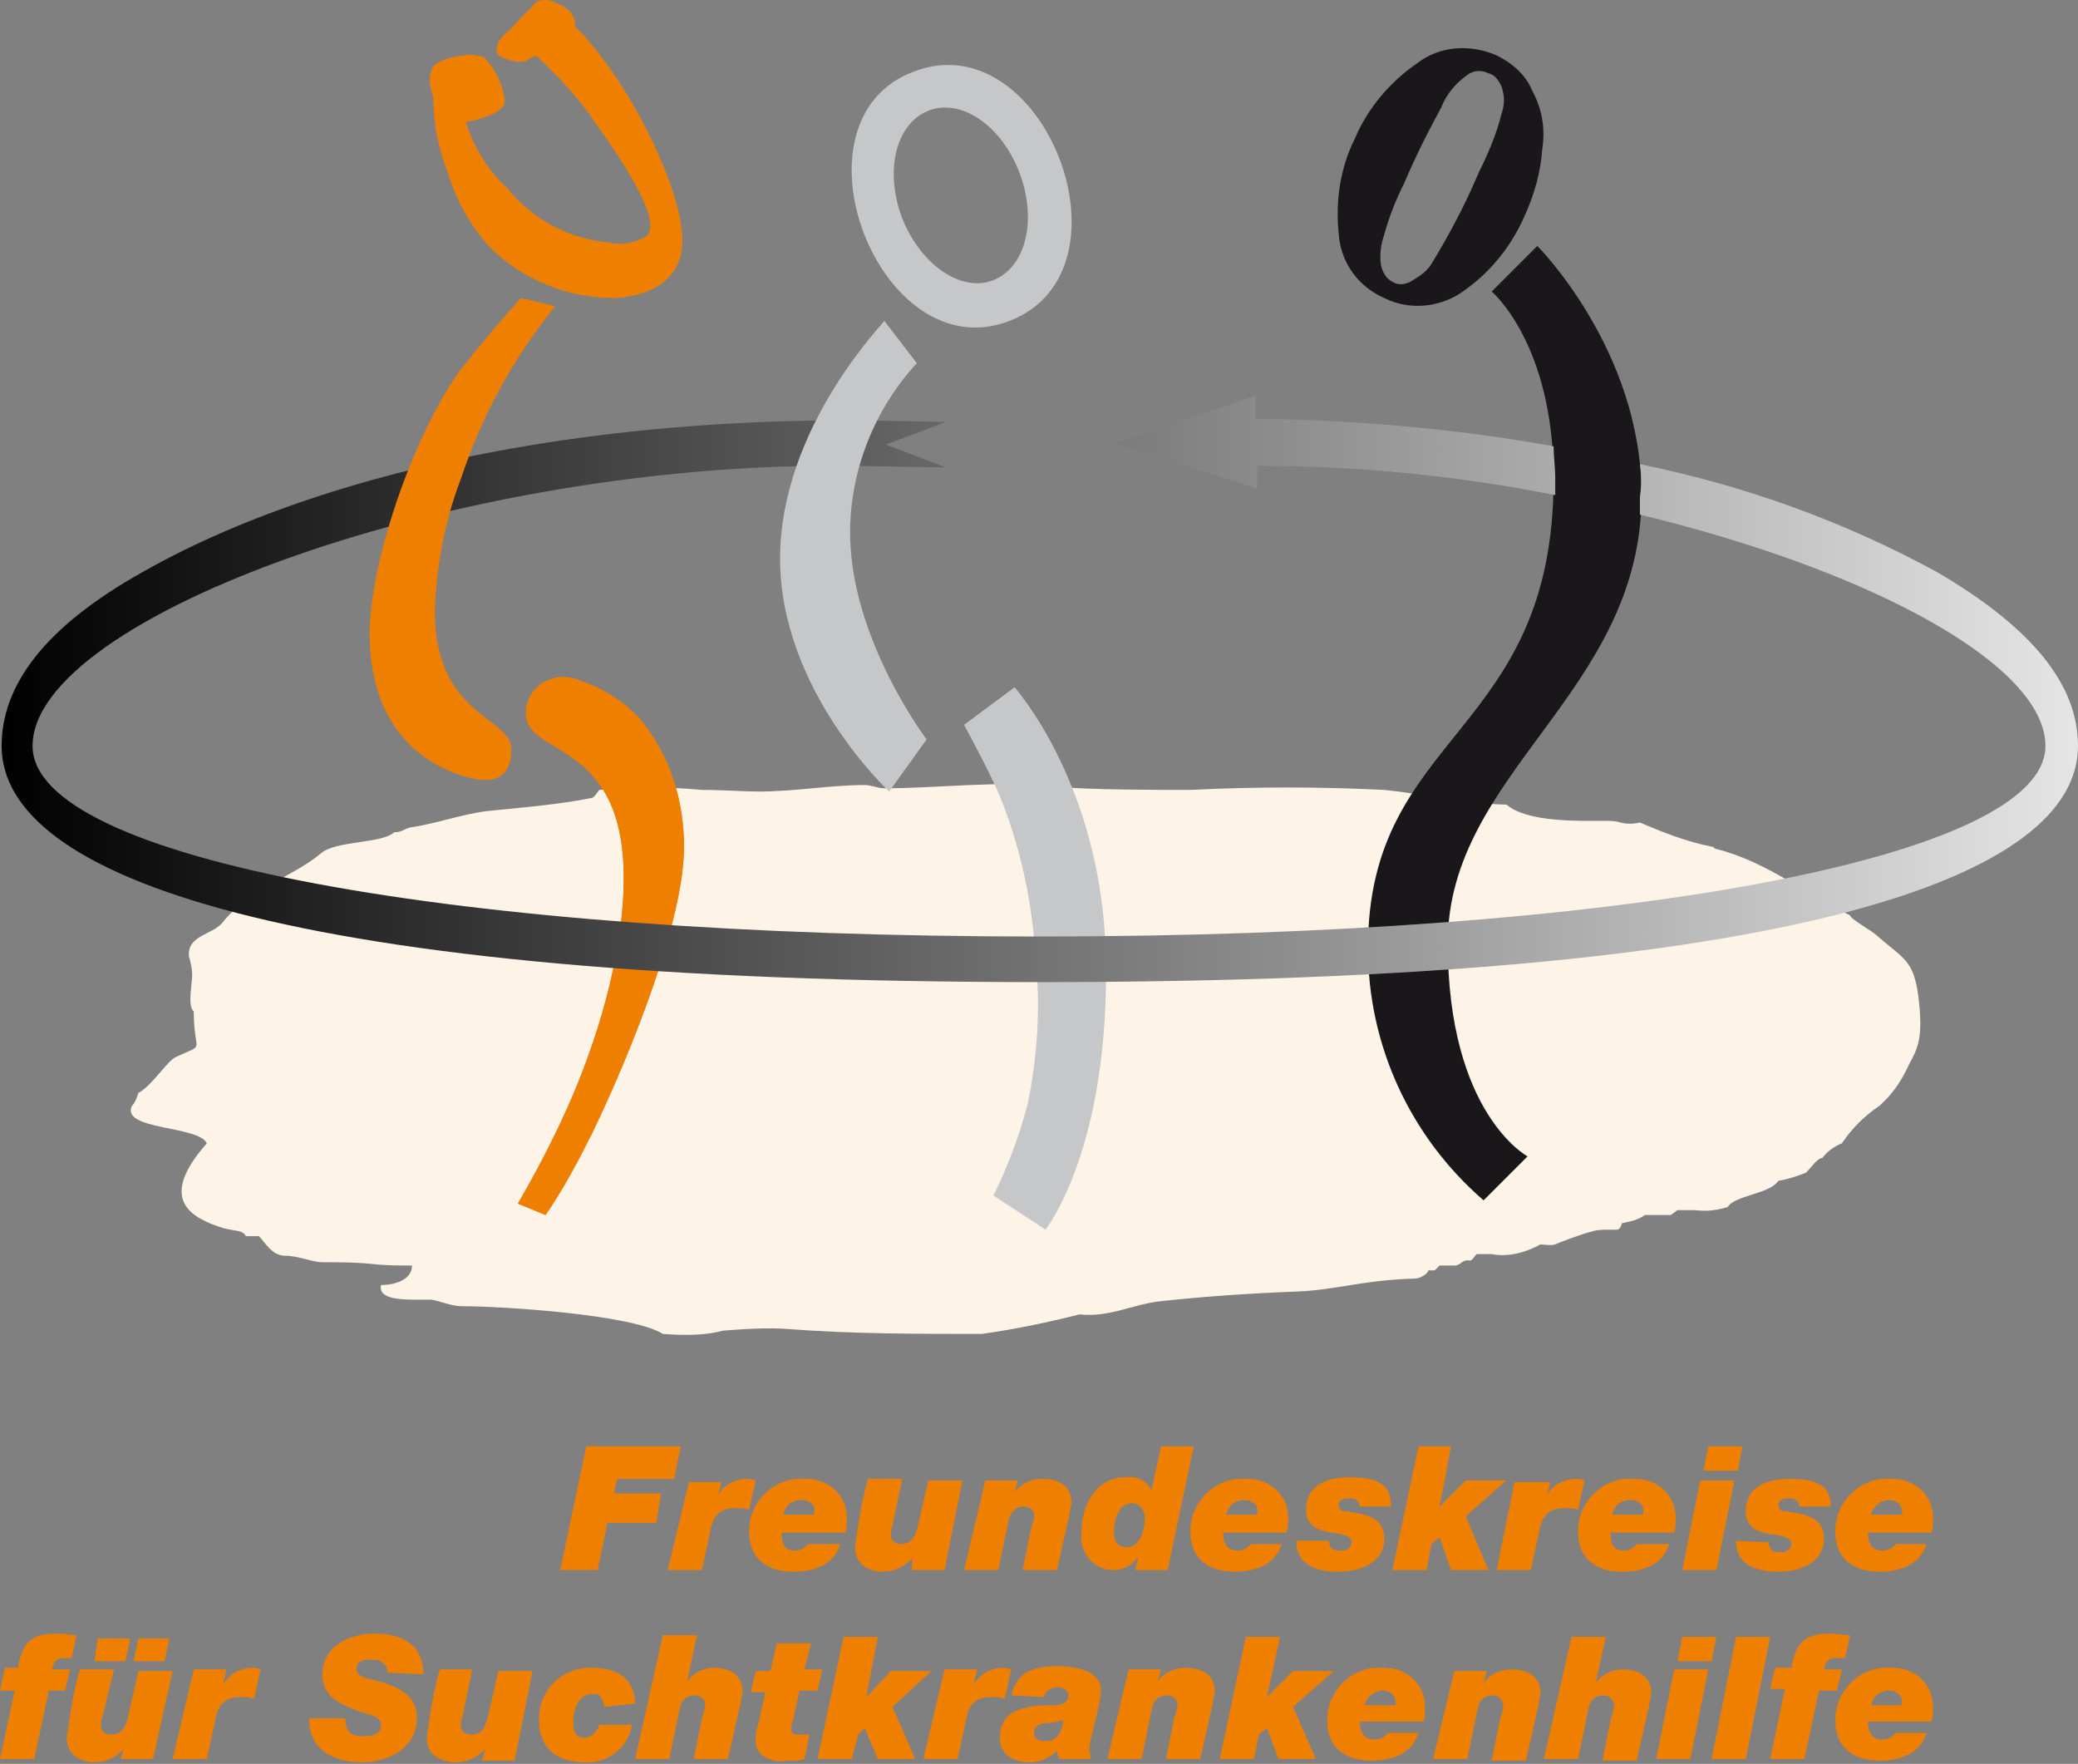 <?xml version="1.0" encoding="utf-8"?>
<!-- Generator: Adobe Illustrator 24.1.0, SVG Export Plug-In . SVG Version: 6.00 Build 0)  -->
<svg version="1.1" id="Ebene_1" xmlns="http://www.w3.org/2000/svg" xmlns:xlink="http://www.w3.org/1999/xlink" x="0px" y="0px"
	 viewBox="0 0 127.6 108.3" style="enable-background:new 0 0 127.6 108.3;" xml:space="preserve" width="127.6" height="108.3">
<rect x="0" y="0" width="127.6" height="108.3" fill="#808080" stroke="none"/>
<style type="text/css">
	.st0{fill:#FEF3E7;}
	.st1{fill:#EE7F00;}
	.st2{fill:#1A171B;}
	.st3{fill:#C6C7C8;}
	.st4{fill-rule:evenodd;clip-rule:evenodd;fill:#EE7F00;}
	.st5{fill-rule:evenodd;clip-rule:evenodd;fill:#1A171B;}
	.st6{fill-rule:evenodd;clip-rule:evenodd;fill:#C6C7C8;}
	.st7{fill:url(#SVGID_1_);}
</style>
<g>
	<path class="st0" d="M98.6,50.4c0.3,0,0.6,0,0.9,0.1c0.4,0.1,0.8,0.1,1.2,0c1.4,0.6,2.9,1.2,4.5,1.5l0.1,0.1
		c3.2,0.8,5.4,2.7,8.3,4.1c0,0.2,1.4,1,1.6,1.2c1.7,1.5,2.3,1.5,2.6,3.8c0.3,2.5,0,3.1-0.6,4.2c-0.4,0.9-1,1.8-1.8,2.5
		c-0.9,0.6-1.7,1.4-2.3,2.3c-0.5,0.2-0.9,0.5-1.2,0.9c-0.3,0-0.7,0.6-1,0.9c-0.5,0.2-1.1,0.4-1.7,0.5c-0.5,0.8-2.7,0.9-3.1,1.6
		c-0.6,0.2-1.3,0.3-2,0.2c-0.4,0-0.7,0-1.1,0l-0.4,0.3h-1.6c-0.4,0.3-0.9,0.4-1.4,0.5c0,0-0.1,0.4-0.3,0.4c-0.2,0-0.3,0-0.5,0
		c-0.3,0-0.7,0-1,0.1c-0.5,0.1-2.1,0.7-2.3,0.8s-0.9,0-0.9,0c-0.9,0.5-2,0.8-3,0.6c-0.5,0-0.8,0-0.9,0s-0.2,0.3-0.4,0.4
		c-0.5-0.1-0.5,0.2-0.9,0.3c-0.3,0-0.7,0-1,0c-0.1,0.1-0.2,0.2-0.3,0.3h-0.4c0,0.2-0.5,0.5-0.8,0.5c-3.3,0.1-4.8,0.7-7.3,0.8
		c-2.7,0.1-5.7,0.3-8.4,0.6c-1.7,0.2-3.1,1-4.9,0.8c-2,0.5-3.9,0.9-6,1.2c-4,0-8,0-11.9-0.3c-1.3-0.1-2.7,0-4,0.1
		C43.3,82,42,82,40.7,81.9c-1.9-1.2-9.9-1.7-12.3-1.7c-0.7,0-1.3-0.3-1.9-0.4c-0.2,0-0.5,0-0.7,0c-1.1,0-2.6,0-2.4-0.9
		c0.8,0,1.9-0.3,1.9-1.2c-0.8,0-1.7,0-2.5-0.1c-1-0.1-2-0.1-3-0.1c-0.6,0-1.5-0.4-2.3-0.4s-1.2-0.8-1.6-1.2h-0.8
		c-0.2-0.4-0.7-0.3-1.4-0.5c-1.9-0.6-4.1-1.7-1-5.2c-0.5-1.1-5.3-0.8-4.6-2.3c0.2-0.2,0.3-0.5,0.4-0.8c0.8-0.4,1.8-2,2.3-2.2
		c1.9-0.9,1.1-0.1,1.1-2.8c-0.4-0.3-0.1-1.7-0.1-2.2s-0.1-0.8-0.2-1.2c-0.1-1.3,1.5-1.3,2.1-2.1c1.7-2.1,4.2-2.7,6-4.2
		c0.9-0.8,3.8-0.6,4.5-1.3c0.5,0,0.6-0.2,1-0.3c1.5-0.2,3.1-0.8,4.7-1c2-0.2,4.4-0.4,6.4-0.8c0.2,0,0.4-0.4,0.5-0.5
		c2.1-0.2,4.2-0.2,6.3,0c1.3,0,2.5,0.1,3.5,0.1c2.2,0,4.4-0.4,6.5-0.4c0.4,0,0.8,0.2,1.2,0.2c3.4,0,7.1-0.5,10.6-0.1
		c1.8,0.2,6.3,0.2,8.2,0.2c4-0.2,7.9-0.2,11.9,0c2.1,0.2,5.5,0.9,7.5,0.9C93.8,50.5,96.9,50.4,98.6,50.4"/>
	<path class="st1" d="M35,41.6c-1.3-0.2-2.5,0.6-2.7,1.9c0,0.1,0,0.2,0,0.3c0,2.7,6,1.5,6,10.1c0,4.8-1.7,10.2-3.5,14.2
		c-0.9,2-1.9,3.9-3,5.8l1.7,0.7c1.1-1.6,2-3.3,2.9-5.1C38.9,64.3,42,56.4,42,52c0-2.6-0.7-5.1-2.2-7.2C38.7,43.2,36.9,42.1,35,41.6"
		/>
	<path class="st2" d="M91.6,17.9l2.8-2.8c0,0,6.4,6.4,6.4,15.3c0,12.1-11.9,17-11.9,27.5S93.8,71,93.8,71l-2.7,2.7
		c-4.5-3.9-7.1-9.5-7.1-15.5c0-13.3,11.4-13,11.4-28.8C95.4,21.1,91.6,17.9,91.6,17.9"/>
	<path class="st3" d="M59.2,44.5l3.1-2.3c0,0,5.3,5.9,5.6,16.3c0.3,12-3.7,17-3.7,17L61,73.4c0.9-1.8,1.6-3.7,2.1-5.6
		c0.6-2.9,0.8-5.9,0.5-8.9c-0.2-3.4-0.9-6.8-2.2-10C60.8,47.5,60,46,59.2,44.5"/>
	<path class="st1" d="M0,108h2.1l0.9-4.2H4l0.3-1.3H3.2c0.1-0.5,0.3-0.7,0.7-0.7c0.2,0,0.4,0,0.5,0l0.3-1.4c-0.4,0-0.7-0.1-1.1-0.1
		c-1.6,0-2.2,0.4-2.5,2.1H0.3L0,103.8h0.9L0,108"/>
	<path class="st4" d="M10.6,102.6H8.5L8,104.8c-0.2,0.7-0.2,1.7-1.2,1.7c-0.3,0-0.6-0.2-0.6-0.5c0,0,0,0,0,0c0-0.2,0-0.4,0.1-0.6
		l0.7-2.9H4.9c-0.4,1.4-0.6,2.8-0.8,4.2c0,1,0.8,1.5,1.7,1.5c0.7,0,1.3-0.3,1.8-0.8l0,0L7.4,108h2L10.6,102.6 M8.2,102h1.9l0.3-1.4
		H8.5L8.2,102 M5.8,102h1.9l0.3-1.4H6L5.8,102"/>
	<path class="st1" d="M10.6,108h2.1l0.5-2.3c0.2-1.2,0.7-1.5,1.6-1.5c0.3,0,0.5,0,0.8,0.1l0.4-1.8c-0.2-0.1-0.5-0.1-0.7-0.1
		c-0.7,0.1-1.2,0.4-1.6,1l0,0l0.2-0.9h-2L10.6,108"/>
	<path class="st1" d="M26,102.8c0-1.9-1.4-2.5-3-2.5s-3.2,0.8-3.2,2.5c0,1.3,0.9,1.7,1.8,2.1s1.8,0.4,1.8,1s-0.6,0.7-1,0.7
		c-0.3,0-0.6,0-0.9-0.2c-0.2-0.2-0.3-0.5-0.3-0.9H19c-0.1,1.9,1.5,2.7,3.2,2.7s3.4-0.9,3.4-2.7c0-0.9-0.4-1.6-1.8-2.1
		c-0.7-0.3-1.9-0.3-1.9-0.9s0.5-0.6,0.9-0.6c0.2,0,0.5,0,0.7,0.2c0.2,0.1,0.3,0.4,0.3,0.6L26,102.8"/>
	<path class="st1" d="M32.7,102.6h-2.1l-0.5,2.2c-0.2,0.7-0.2,1.7-1.2,1.7c-0.3,0-0.6-0.2-0.6-0.5c0,0,0,0,0,0c0-0.2,0-0.4,0.1-0.6
		l0.6-2.9H27c-0.4,1.4-0.6,2.8-0.8,4.2c0,1,0.8,1.5,1.8,1.5c0.7,0,1.3-0.3,1.8-0.8l0,0l-0.2,0.7h2L32.7,102.6"/>
	<path class="st1" d="M39,104.6c0-1.5-1.1-2.2-2.6-2.2c-1.7-0.1-3.2,1.2-3.3,2.9c0,0.1,0,0.3,0,0.4c0,1,0.5,2.5,2.8,2.5
		c1.4,0.1,2.7-0.9,2.9-2.3h-2c-0.1,0.4-0.5,0.8-0.9,0.8c-0.6,0-0.7-0.5-0.7-1s0.2-1.7,1.2-1.7c0.2,0,0.4,0,0.5,0.2
		c0.1,0.2,0.2,0.4,0.2,0.6L39,104.6"/>
	<path class="st1" d="M39,108h2.1l0.6-2.9c0.1-0.6,0.3-1,1-1c0.3,0,0.5,0.2,0.6,0.4c0,0,0,0.1,0,0.1c0,0.3-0.1,0.6-0.2,0.9l-0.5,2.5
		h2.1l0.7-3.1c0.1-0.3,0.1-0.7,0.2-1c0-1.1-0.8-1.5-1.8-1.5c-0.6,0-1.2,0.3-1.6,0.8l0,0l0.6-2.8h-2.1L39,108"/>
	<path class="st1" d="M49.8,100.9h-2.1l-0.4,1.7h-0.9l-0.3,1.3h0.9l-0.5,2.2c-0.1,0.2-0.1,0.5-0.1,0.8c0,0.4,0.2,0.8,0.6,1
		c0.4,0.2,0.9,0.3,1.3,0.2c0.4,0,0.8,0,1.1-0.1l0.3-1.5c-0.2,0-0.3,0-0.7,0s-0.4-0.2-0.4-0.3c0-0.2,0-0.4,0.1-0.6l0.4-1.8h1.1
		l0.3-1.3h-1.1L49.8,100.9"/>
	<polyline class="st1" points="50.2,108 52.3,108 52.7,106.5 53.1,106.1 53.9,108 56.2,108 54.8,104.8 57.2,102.6 54.7,102.6
		53.2,104.2 53.2,104.2 53.9,100.5 51.8,100.5 50.2,108 	"/>
	<path class="st1" d="M56.7,108h2.1l0.5-2.3c0.2-1.2,0.7-1.5,1.6-1.5c0.3,0,0.5,0,0.8,0.1l0.4-1.8c-0.2-0.1-0.5-0.1-0.7-0.1
		c-0.7,0.1-1.2,0.4-1.6,1l0,0l0.2-0.9h-2L56.7,108"/>
	<path class="st4" d="M64.1,104.2c0.1-0.4,0.5-0.6,0.8-0.6c0.3,0,0.7,0.1,0.7,0.5c0,0.7-0.9,0.6-1.5,0.6c-1.6,0.1-2.7,0.5-2.7,2
		c0,1,0.8,1.5,1.8,1.5c0.6,0,1.2-0.2,1.7-0.7l0,0c0,0.2,0.1,0.3,0.1,0.5h2c-0.1-0.2,0-0.1-0.1-0.5s0.7-2.8,0.7-3.7
		c0-1.3-1.7-1.5-2.7-1.5c-1.3,0-2.5,0.3-2.8,1.8L64.1,104.2 M63.5,106.4c0-0.4,0.3-0.6,0.7-0.6c0.4,0,0.8-0.1,1.1-0.2
		c-0.1,0.8-0.4,1.3-1.1,1.3C63.8,106.9,63.5,106.8,63.5,106.4"/>
	<path class="st1" d="M68,108h2.1l0.6-2.9c0.1-0.6,0.3-1,1-1c0.3,0,0.5,0.2,0.6,0.4c0,0,0,0.1,0,0.1c0,0.3-0.1,0.6-0.2,0.9l-0.5,2.5
		h2.1l0.7-3.1c0.1-0.3,0.1-0.7,0.2-1c0-1.1-0.8-1.5-1.8-1.5c-0.7,0-1.3,0.3-1.7,0.8l0,0l0.2-0.7h-2L68,108"/>
	<polyline class="st1" points="74.9,108 77,108 77.3,106.5 77.8,106.1 78.5,108 80.8,108 79.4,104.8 81.9,102.6 79.4,102.6
		77.8,104.2 77.8,104.2 78.6,100.5 76.5,100.5 74.9,108 	"/>
	<path class="st4" d="M85.2,106.4c-0.2,0.3-0.5,0.4-0.8,0.4c-0.7,0-0.9-0.5-0.9-1.1h3.9c0.1-0.3,0.1-0.6,0.1-0.9
		c0-1.4-1.1-2.4-2.5-2.4c-0.1,0-0.1,0-0.2,0c-1.7-0.1-3.2,1.3-3.3,3c0,0.1,0,0.2,0,0.3c0,1.3,0.8,2.4,2.7,2.4c2.4,0,2.8-1.4,2.9-1.7
		L85.2,106.4 M83.8,104.7c0.1-0.5,0.6-0.9,1.1-0.9c0.4,0,0.7,0.2,0.8,0.6c0,0,0,0.1,0,0.1v0.2H83.8"/>
	<path class="st1" d="M88,108h2.1l0.6-2.9c0.1-0.6,0.3-1,1-1c0.3,0,0.5,0.2,0.6,0.5c0,0,0,0.1,0,0.1c0,0.3-0.1,0.6-0.2,0.9l-0.5,2.5
		h2.1l0.7-3.1c0.1-0.3,0.1-0.7,0.2-1c0-1.1-0.8-1.5-1.8-1.5c-0.7,0-1.3,0.3-1.7,0.8l0,0l0.2-0.7h-2L88,108"/>
	<path class="st1" d="M94.8,108h2.1l0.6-2.9c0.1-0.6,0.3-1,1-1c0.3,0,0.5,0.2,0.6,0.5c0,0,0,0.1,0,0.1c0,0.3-0.1,0.6-0.2,0.9
		l-0.5,2.5h2.1l0.7-3.1c0.1-0.3,0.1-0.7,0.2-1c0-1.1-0.8-1.5-1.8-1.5c-0.6,0-1.2,0.3-1.6,0.8l0,0l0.6-2.8h-2.1L94.8,108"/>
	<path class="st4" d="M105.4,100.5h-2.1L103,102h2.1L105.4,100.5 M101.7,108h2.1l1.1-5.5h-2.1L101.7,108"/>
	<polyline class="st1" points="105.1,108 107.2,108 108.7,100.5 106.6,100.5 105.1,108 	"/>
	<path class="st1" d="M108.7,108h2.1l0.9-4.2h1.1l0.3-1.3h-1.1c0.1-0.5,0.3-0.7,0.7-0.7c0.2,0,0.4,0,0.6,0l0.3-1.4
		c-0.4,0-0.7-0.1-1.1-0.1c-1.6,0-2.2,0.4-2.5,2.1H109l-0.3,1.3h0.9L108.7,108"/>
	<path class="st4" d="M116.4,106.4c-0.2,0.3-0.5,0.4-0.8,0.4c-0.7,0-0.9-0.5-0.9-1.1h3.9c0.1-0.3,0.1-0.6,0.1-0.9
		c0-1.4-1.1-2.4-2.5-2.4c-0.1,0-0.1,0-0.2,0c-1.7-0.1-3.2,1.3-3.3,3c0,0.1,0,0.2,0,0.3c0,1.3,0.8,2.4,2.7,2.4c2.4,0,2.8-1.4,2.9-1.7
		L116.4,106.4 M114.9,104.7c0.1-0.5,0.5-0.9,1.1-0.9c0.4,0,0.7,0.2,0.8,0.6c0,0,0,0.1,0,0.1v0.2H114.9"/>
	<polyline class="st1" points="34.4,96.4 36.7,96.4 37.3,93.5 40.3,93.5 40.6,91.7 37.7,91.7 37.9,90.8 41.4,90.8 41.8,88.8
		36,88.8 34.4,96.4 	"/>
	<path class="st1" d="M41,96.4h2.1l0.5-2.3c0.2-1.2,0.7-1.5,1.6-1.5c0.3,0,0.5,0,0.8,0.1l0.4-1.8c-0.2-0.1-0.5-0.1-0.7-0.1
		c-0.7,0.1-1.3,0.4-1.6,1l0,0l0.2-0.8h-2L41,96.4"/>
	<path class="st4" d="M49.6,94.8c-0.2,0.3-0.5,0.4-0.8,0.4c-0.7,0-0.8-0.5-0.8-1.1h3.9c0.1-0.3,0.1-0.6,0.1-0.9
		c0-1.4-1.1-2.4-2.5-2.4c-0.1,0-0.1,0-0.2,0c-1.7-0.1-3.2,1.3-3.3,3c0,0.1,0,0.2,0,0.3c0,1.3,0.8,2.4,2.7,2.4c2.4,0,2.8-1.4,2.9-1.7
		H49.6 M48.1,93c0.1-0.5,0.5-0.9,1.1-0.9c0.4,0,0.8,0.2,0.8,0.6c0,0,0,0.1,0,0.1l0,0.2H48.1"/>
	<path class="st1" d="M59.1,90.9H57l-0.5,2.2c-0.2,0.7-0.2,1.7-1.2,1.7c-0.3,0-0.6-0.2-0.6-0.5c0,0,0,0,0,0c0-0.2,0-0.4,0.1-0.6
		l0.6-2.9h-2.1c-0.4,1.4-0.6,2.8-0.8,4.2c0,1,0.8,1.5,1.7,1.5c0.7,0,1.3-0.3,1.8-0.8l0,0L56,96.4h2L59.1,90.9"/>
	<path class="st1" d="M59.2,96.4h2.1l0.6-2.9c0.1-0.6,0.4-1,1-1c0.3,0,0.5,0.2,0.6,0.4c0,0,0,0.1,0,0.1c0,0.3-0.1,0.6-0.2,0.9
		l-0.5,2.5h2.1l0.7-3.1c0.1-0.3,0.1-0.7,0.2-1c0-1.1-0.8-1.5-1.8-1.5c-0.7,0-1.3,0.3-1.7,0.8l0,0l0.2-0.7h-2L59.2,96.4"/>
	<path class="st4" d="M69.7,96.4h2l1.6-7.6h-2l-0.6,2.7c-0.3-0.6-0.9-0.9-1.6-0.8c-1.6,0-2.7,1.4-2.7,3.5c-0.1,1.1,0.7,2.1,1.8,2.2
		c0.1,0,0.2,0,0.2,0c0.6,0,1.1-0.3,1.5-0.8l0,0L69.7,96.4 M69.2,95c-0.6,0-0.8-0.4-0.8-0.9c0-0.8,0.3-1.8,1.1-1.8
		c0.5,0,0.8,0.4,0.8,1S70,95,69.2,95"/>
	<path class="st4" d="M76.8,94.8c-0.2,0.3-0.5,0.4-0.8,0.4c-0.7,0-0.9-0.5-0.9-1.1h3.9c0.1-0.3,0.1-0.6,0.1-0.9
		c0-1.4-1.1-2.4-2.5-2.4c-0.1,0-0.1,0-0.2,0c-1.7-0.1-3.2,1.3-3.3,3c0,0.1,0,0.2,0,0.3c0,1.3,0.8,2.4,2.7,2.4c2.4,0,2.8-1.4,2.9-1.7
		H76.8 M75.3,93c0.1-0.5,0.5-0.9,1.1-0.9c0.4,0,0.8,0.2,0.8,0.6c0,0,0,0.1,0,0.1V93H75.3"/>
	<path class="st1" d="M79.6,94.6c0,1.6,1.4,1.9,2.6,1.9c1.7,0,2.8-0.8,2.8-2s-0.8-1.5-2.3-1.7c-0.3,0-0.5-0.1-0.5-0.4
		s0.3-0.4,0.6-0.4c0.2,0,0.3,0,0.5,0.1c0.1,0.1,0.2,0.3,0.2,0.4h1.9c0.1-1.6-1.3-1.8-2.5-1.8c-1.3,0-2.7,0.4-2.7,2
		c0,1.2,1.1,1.3,1.5,1.4c0.8,0.1,1.3,0.2,1.3,0.6c0,0.1-0.1,0.5-0.6,0.5c-0.2,0-0.4,0-0.6-0.1c-0.1-0.1-0.2-0.3-0.2-0.5L79.6,94.6"
		/>
	<polyline class="st1" points="85.5,96.4 87.6,96.4 87.9,94.8 88.4,94.4 89.1,96.4 91.4,96.4 90,93.1 92.5,90.9 90,90.9 88.4,92.5
		88.4,92.5 89.1,88.8 87.1,88.8 85.5,96.4 	"/>
	<path class="st1" d="M91.9,96.4H94l0.5-2.3c0.2-1.2,0.7-1.5,1.6-1.5c0.3,0,0.5,0,0.8,0.1l0.4-1.8c-0.2-0.1-0.5-0.1-0.7-0.1
		c-0.7,0.1-1.3,0.4-1.6,1l0,0l0.2-0.8H93L91.9,96.4"/>
	<path class="st4" d="M100.5,94.8c-0.2,0.3-0.5,0.4-0.8,0.4c-0.7,0-0.8-0.5-0.8-1.1h3.9c0.1-0.3,0.1-0.6,0.1-0.9
		c0-1.4-1.1-2.4-2.5-2.4c-0.1,0-0.1,0-0.2,0c-1.7-0.1-3.2,1.3-3.3,3c0,0.1,0,0.2,0,0.3c0,1.3,0.8,2.4,2.7,2.4c2.4,0,2.8-1.4,2.9-1.7
		H100.5 M99,93c0.1-0.5,0.5-0.9,1.1-0.9c0.4,0,0.8,0.2,0.8,0.6c0,0,0,0.1,0,0.1V93H99"/>
	<path class="st4" d="M107,88.8h-2.1l-0.3,1.5h2.1L107,88.8 M103.3,96.4h2.1l1.1-5.5h-2.1L103.3,96.4"/>
	<path class="st1" d="M106.6,94.6c0,1.6,1.4,1.9,2.6,1.9c1.7,0,2.8-0.8,2.8-2s-0.8-1.5-2.3-1.7c-0.3,0-0.5-0.1-0.5-0.4
		s0.3-0.4,0.6-0.4c0.2,0,0.3,0,0.5,0.1c0.1,0.1,0.2,0.3,0.2,0.4h1.9c0.1-1.5-1.3-1.7-2.5-1.7c-1.3,0-2.7,0.4-2.7,2
		c0,1.2,1.1,1.3,1.5,1.4c0.8,0.1,1.3,0.2,1.3,0.6c0,0.1-0.1,0.5-0.6,0.5c-0.2,0-0.4,0-0.6-0.1c-0.1-0.1-0.2-0.3-0.2-0.5L106.6,94.6"
		/>
	<path class="st4" d="M116.4,94.8c-0.2,0.3-0.5,0.4-0.8,0.4c-0.7,0-0.9-0.5-0.9-1.1h3.9c0.1-0.3,0.1-0.6,0.1-0.9
		c0-1.4-1.1-2.4-2.5-2.4c-0.1,0-0.1,0-0.2,0c-1.7-0.1-3.2,1.3-3.3,3c0,0.1,0,0.2,0,0.3c0,1.3,0.8,2.4,2.7,2.4c2.4,0,2.8-1.4,2.9-1.7
		H116.4 M114.9,93c0.1-0.5,0.6-0.9,1.1-0.9c0.4,0,0.7,0.2,0.8,0.6c0,0,0,0.1,0,0.1V93H114.9"/>
	<path class="st5" d="M91.4,4.5c-0.4-0.2-0.9-0.2-1.3,0.1c-0.7,0.5-1.3,1.2-1.6,2c-0.6,1.1-1.4,2.6-2.3,4.7c-0.5,1-0.9,2-1.2,3.1
		c-0.2,0.6-0.3,1.2-0.2,1.9c0.1,0.4,0.3,0.8,0.7,1c0.3,0.2,0.7,0.2,1.1,0c0.5-0.3,1-0.6,1.3-1.1c1.1-1.8,2.1-3.7,2.9-5.6
		c0.6-1.2,1.1-2.4,1.4-3.6c0.2-0.6,0.2-1.1,0-1.7C92,4.9,91.8,4.6,91.4,4.5 M91.9,3.4c1,0.5,1.8,1.2,2.2,2.2
		c0.6,1.1,0.8,2.3,0.6,3.6c-0.1,1.4-0.5,2.8-1.1,4.1c-0.8,1.8-2,3.3-3.5,4.4c-1.5,1.2-3.5,1.4-5.1,0.6c-1.6-0.7-2.7-2.2-2.8-4
		c-0.2-2,0.1-4,1-5.8C84,6.6,85.4,5,87,3.9C88.4,2.8,90.3,2.7,91.9,3.4"/>
	<path class="st6" d="M55.4,13.4c-1.1-2.9-0.4-5.8,1.6-6.6s4.5,0.9,5.6,3.8s0.4,5.8-1.6,6.6S56.5,16.2,55.4,13.4 M56.1,4.4
		c8-3.1,13.9,12.2,5.9,15.3S48.1,7.4,56.1,4.4"/>
	<path class="st1" d="M35,41.6c-1.3-0.2-2.5,0.6-2.7,1.9c0,0.1,0,0.2,0,0.3c0,2.7,6,1.5,6,10.1c0,4.8-1.7,10.2-3.5,14.2
		c-0.9,2-1.9,3.9-3,5.8l1.7,0.7c1.1-1.6,2-3.3,2.9-5.1C38.9,64.3,42,56.4,42,52c0-2.6-0.7-5.1-2.2-7.2C38.7,43.2,36.9,42.1,35,41.6"
		/>

		<linearGradient id="SVGID_1_" gradientUnits="userSpaceOnUse" x1="128.1" y1="83.6" x2="-9.994507e-03" y2="83.6" gradientTransform="matrix(1 0 0 -1 0 125.89)">
		<stop  offset="0" style="stop-color:#E6E6E6"/>
		<stop  offset="1" style="stop-color:#000000"/>
	</linearGradient>
	<path class="st7" d="M77.1,24.3v1.4c6.1,0.1,12.2,0.6,18.3,1.7c0,0.6,0.1,1.3,0.1,2c0,0.3,0,0.7,0,1c-6-1.2-12.2-1.8-18.3-1.8V30
		l-8.7-2.8L77.1,24.3 M100.7,28.5c6.4,1.3,12.5,3.5,18.2,6.6c6,3.5,8.7,7,8.7,10.7c0,8-17.1,14.5-63.7,14.5S0.1,53.8,0.1,45.8
		c0-3.7,2.6-7.3,8.7-10.7c7.9-4.5,22.3-9.3,43.5-9.3l5.8,0.1l-3.7,1.4l3.7,1.4l-5.8-0.1C28.2,28.3,2,37.9,2,45.8
		c0,7,26.1,11.7,61.8,11.7s61.8-4.8,61.8-11.7c0-5-10.8-10.8-24.9-14.2c0-0.4,0-0.8,0-1.1C100.8,29.8,100.8,29.1,100.7,28.5"/>
	<path class="st1" d="M28.6,7.5c0,0,2.4-0.4,2.4-1.3c-0.1-1-0.6-2-1.3-2.7c-0.4-0.1-0.8-0.2-1.2-0.1c-0.8,0.1-1.8,0.3-2,0.9
		c-0.2,0.5-0.1,1.1,0.1,1.6c0,1.6,0.3,3.2,0.9,4.7c0.5,1.7,1.4,3.3,2.6,4.6c2,2,4.8,3.1,7.6,3.1c0,0,4.2,0,4.2-3.5
		c0-2.6-2-6.9-3.9-9.8c-0.8-1.2-1.7-2.4-2.7-3.4c0,0,0.1-0.4-0.3-0.9c-0.2-0.2-0.5-0.4-0.8-0.5C34,0.1,33.8,0,33.5,0
		c-0.7,0-0.7,0.3-1,0.6c-0.5,0.4-0.9,1-1.4,1.4c-0.7,0.6-0.8,1.3-0.3,1.5c0.4,0.2,0.8,0.3,1.2,0.3c0.5,0,0.7-0.5,1-0.3
		c1.3,1.2,2.6,2.6,3.6,4.1c1.7,2.4,4.1,6,3.1,6.9c-0.7,0.4-1.5,0.6-2.2,0.4c-2.5-0.2-4.8-1.4-6.4-3.4C29.9,10.4,29.1,9,28.6,7.5"/>
	<path class="st1" d="M32,18.3l2.1,0.5c-2.6,3.2-4.5,6.7-5.8,10.6c-1,2.6-1.5,5.4-1.6,8.1c0,6.5,4.7,6.5,4.7,8.5
		c0,1.5-0.8,1.9-1.6,1.9s-7.1-1-7.1-9c0-4.3,2.6-12,5.5-16.1C29.4,21.3,30.6,19.8,32,18.3"/>
	<path class="st3" d="M54.3,19.7l2,2.6c-2.6,2.8-4.1,6.6-4.1,10.4c0,6.5,4.7,12.7,4.7,12.7l-2.3,3.2c0,0-6.7-6.2-6.7-14.3
		S54.4,19.7,54.3,19.7"/>
</g>
</svg>
